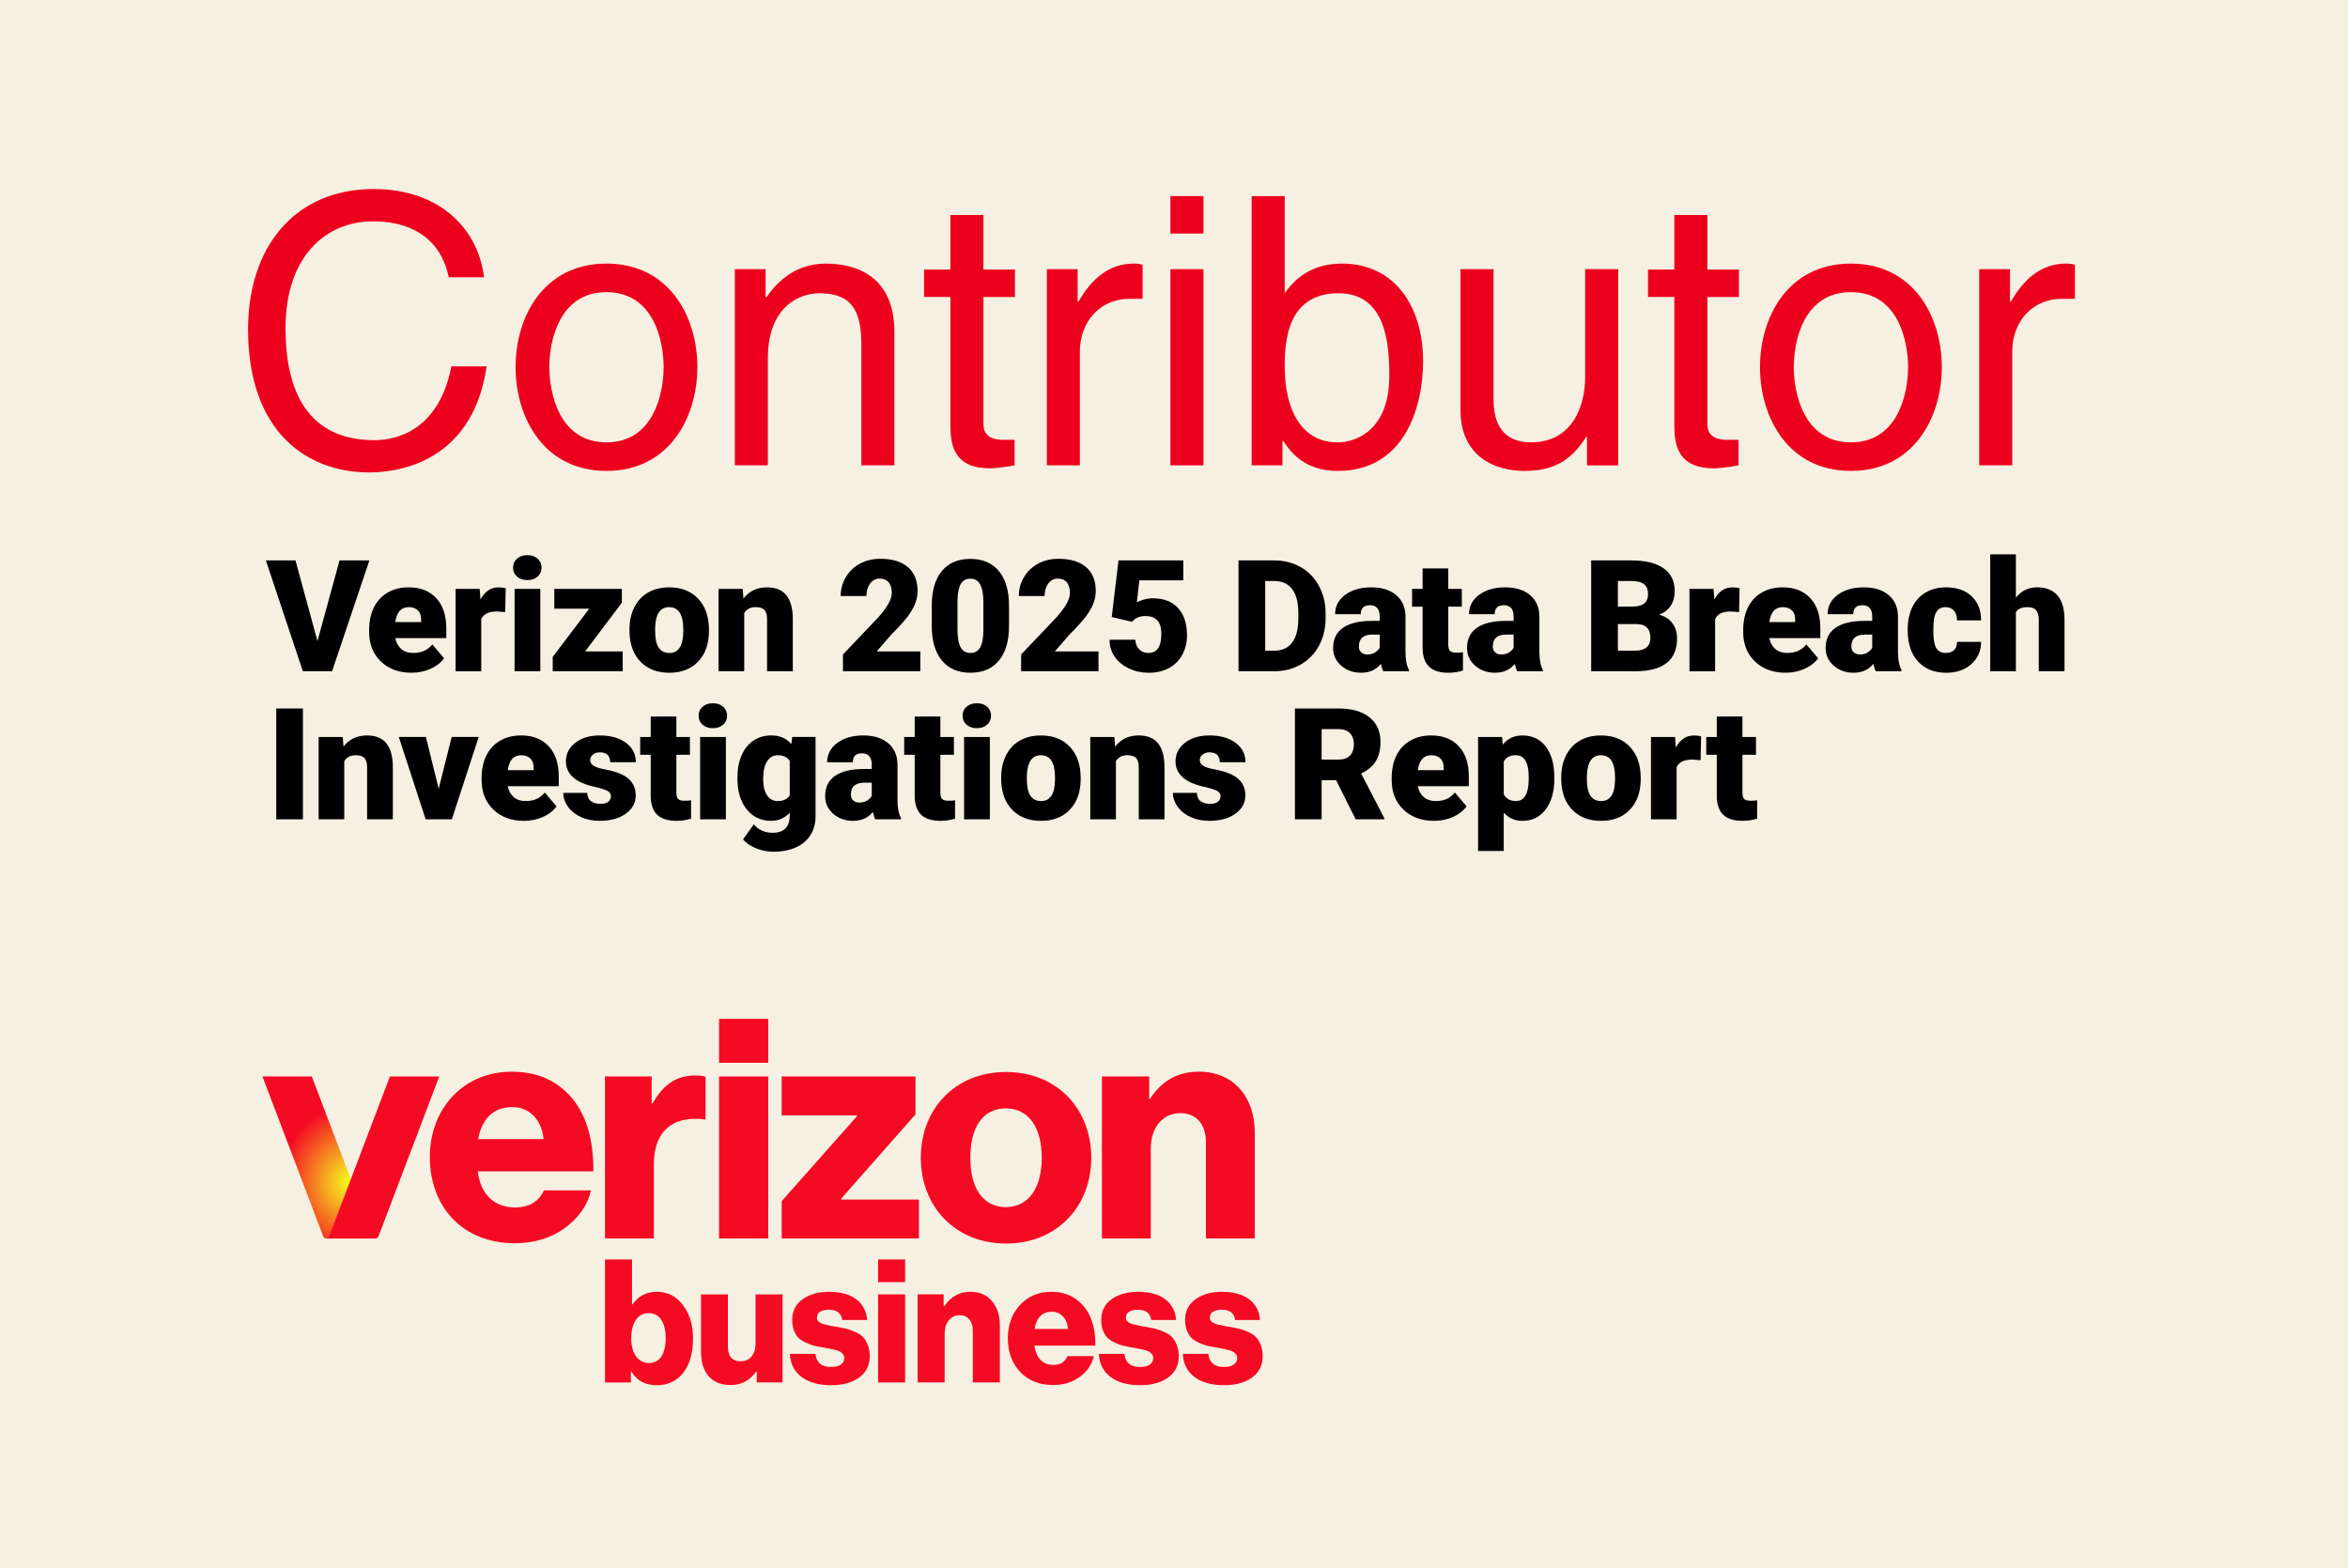 <?xml version="1.0" encoding="UTF-8"?>
<!-- Created with Inkscape (http://www.inkscape.org/) -->
<svg width="140.32mm" height="93.756mm" version="1.1" viewBox="0 0 140.32 93.756" xml:space="preserve" xmlns="http://www.w3.org/2000/svg" xmlns:xlink="http://www.w3.org/1999/xlink"><rect x="0" y="0" width="140.32" height="93.756" fill="#333333" stroke="none"/><defs><radialGradient id="radialGradient3738" cx="-227.38" cy="164.07" r="30.251" gradientTransform="matrix(3.4361e-7 -1.346 1.221 3.1172e-7 -429.61 -136.82)" gradientUnits="userSpaceOnUse"><stop stop-color="#f5ff1e" offset="0"/><stop stop-color="#f50a23" offset="1"/></radialGradient></defs><g transform="translate(-13.529 -16.989)"><path d="m13.529 16.989h140.32v93.756h-140.32z" fill="#f6f0e2" fill-rule="evenodd" stroke-linecap="round" stroke-linejoin="round" stroke-miterlimit="5.8" stroke-width="15.875"/><g transform="matrix(.179 0 0 .178 29.208 77.899)"><g transform="matrix(.624 0 0 .634 172.29 -52.348)" stroke-width="1.484"><path class="st0" d="m173.09 198.86h26.148v-47.773c0-10.901 6.369-18.613 15.76-18.613 9.055 0 13.745 6.369 13.745 15.424v50.962h26.148v-55.989c0-18.949-11.396-32.358-29.841-32.358-11.731 0-19.947 5.026-26.148 14.249h-0.504v-11.731h-25.309zm-51.298-88.179c-27.323 0-45.6 19.611-45.6 45.432 0 25.653 18.268 45.432 45.6 45.432s45.6-19.779 45.6-45.432c0-25.812-18.268-45.432-45.6-45.432zm-0.168 71.58c-12.403 0-18.94-10.389-18.94-26.148 0-15.927 6.537-26.148 18.94-26.148 12.403 0 19.275 10.23 19.275 26.148 9e-3 15.76-6.864 26.148-19.275 26.148zm-119.86 16.599h73.427v-20.618h-41.572v-0.504l39.726-44.593v-20.115h-71.58v20.618h40.229v0.504l-40.229 44.929zm-33.533 0h26.316v-85.829h-26.316zm-61.015 0h26.148v-39.39c0-17.941 10.733-25.821 27.155-23.639h0.504v-22.632c-1.343-0.504-2.853-0.671-5.362-0.671-10.23 0-17.102 4.691-22.968 14.752h-0.504v-14.249h-24.973zm-48.118-16.422c-11.563 0-18.604-7.544-19.947-19.108h61.854c0.168-18.445-4.691-33.197-14.92-42.411-7.208-6.705-16.767-10.397-28.834-10.397-25.812 0-43.754 19.611-43.754 45.264 0 25.812 17.102 45.6 45.432 45.6 10.733 0 19.275-2.853 26.316-7.712 7.544-5.194 12.906-12.738 14.417-20.282h-25.141c-2.509 5.689-7.712 9.046-15.424 9.046zm-1.334-53.144c9.223 0 15.592 6.873 16.599 16.934h-35.035c2.005-10.23 7.535-16.934 18.436-16.934zm110.47-46.775h26.316v23.304h-26.316z" fill="#f50a23"/><path class="st0" d="m-276.06 113.03 32.544 84.769c0.247 0.645 0.866 1.069 1.555 1.069h26.404c-0.689 0-1.307-0.424-1.555-1.069l-32.544-84.769z" fill="url(#radialGradient3738)"/><path class="st0" d="m-181.46 113.03-32.544 84.769c-0.247 0.645-0.866 1.069-1.555 1.069h-26.404c0.689 0 1.307-0.424 1.555-1.069l32.544-84.769z" fill="#f50a23"/></g><g transform="matrix(.978 0 0 1.021 .502 0)" fill="#f50a23" stroke-width="1.575" aria-label="business"><path d="m134.17 120.48q-5.997 0-8.769-4.582h-0.113v3.677h-8.825v-40.45h9.222v14.766h0.17q2.998-4.13 8.26-4.13 5.544 0 8.939 4.356 3.451 4.356 3.451 10.975 0 7.185-3.338 11.315-3.338 4.073-8.995 4.073zm-2.602-7.298q2.659 0 4.13-2.15 1.471-2.15 1.471-5.997 0-3.79-1.471-5.997-1.471-2.263-4.243-2.263-2.942 0-4.526 2.32-1.528 2.263-1.528 5.997 0 3.621 1.641 5.884 1.697 2.206 4.526 2.206z"/><path d="m159.42 120.42q-4.922 0-7.581-2.885-2.602-2.942-2.602-7.92v-19.009h9.165v17.085q0 4.922 4.356 4.922 2.376 0 3.734-1.584 1.358-1.641 1.358-4.243v-16.18h9.222v28.966h-8.825v-3.564h-0.17q-3.281 4.413-8.656 4.413z"/><path d="m193.66 120.48q-6.336 0-10.127-2.716-3.734-2.772-3.96-7.581h8.712q0.509 4.3 5.318 4.3 2.093 0 3.281-0.735 1.245-0.792 1.245-2.15 0-0.453-0.113-0.792t-0.396-0.622q-0.283-0.283-0.566-0.509-0.226-0.226-0.735-0.396-0.509-0.226-0.905-0.339-0.339-0.113-1.075-0.226-0.679-0.17-1.075-0.226-0.396-0.113-1.245-0.226-0.849-0.17-1.245-0.226-1.81-0.283-3.055-0.566-1.245-0.339-2.772-1.018-1.471-0.679-2.433-1.528-0.905-0.905-1.528-2.376-0.622-1.528-0.622-3.508 0-4.413 3.564-6.845 3.564-2.433 8.939-2.433 6.053 0 9.391 2.489 3.338 2.433 3.677 6.789h-8.486q-0.453-3.394-4.639-3.394-1.81 0-2.942 0.679-1.075 0.679-1.075 1.98 0 0.339 0.113 0.622t0.339 0.509q0.283 0.226 0.509 0.396 0.283 0.17 0.735 0.339 0.453 0.17 0.792 0.283 0.396 0.113 1.018 0.226 0.679 0.113 1.075 0.226 0.453 0.057 1.188 0.226 0.735 0.113 1.188 0.17 1.923 0.339 3.168 0.622 1.245 0.283 2.885 1.018 1.697 0.679 2.659 1.641 0.962 0.905 1.641 2.546 0.735 1.584 0.735 3.734 0 4.639-3.677 7.128-3.621 2.489-9.504 2.489z"/><path d="m209.69 119.57v-28.966h9.222v28.966zm0-32.982v-7.468h9.222v7.468z"/><path d="m223.18 119.57v-28.966h8.882v3.96h0.17q3.338-4.809 8.939-4.809 4.696 0 7.355 3.055 2.716 2.998 2.716 7.92v18.839h-9.222v-16.972q0-2.376-1.188-3.734-1.131-1.414-3.338-1.414-2.263 0-3.677 1.697-1.414 1.697-1.414 4.413v16.01z"/><path d="m269.42 120.42q-7.015 0-11.258-4.3-4.186-4.356-4.186-11.088 0-6.562 4.13-10.919 4.186-4.356 10.749-4.356 5.94 0 9.9 3.621 5.205 4.752 5.092 14.087h-20.819q0.453 2.998 2.093 4.696 1.641 1.641 4.413 1.641 3.564 0 4.809-2.885h8.995q-1.018 4.186-4.865 6.845-3.79 2.659-9.052 2.659zm-6.336-18.443h11.428q-0.226-2.602-1.754-4.13-1.471-1.528-3.734-1.528-4.922 0-5.94 5.657z"/><path d="m299.14 120.48q-6.336 0-10.127-2.716-3.734-2.772-3.96-7.581h8.712q0.509 4.3 5.318 4.3 2.093 0 3.281-0.735 1.245-0.792 1.245-2.15 0-0.453-0.113-0.792-0.113-0.339-0.396-0.622t-0.566-0.509q-0.226-0.226-0.735-0.396-0.509-0.226-0.905-0.339-0.339-0.113-1.075-0.226-0.679-0.17-1.075-0.226-0.396-0.113-1.245-0.226-0.849-0.17-1.245-0.226-1.81-0.283-3.055-0.566-1.245-0.339-2.772-1.018-1.471-0.679-2.433-1.528-0.905-0.905-1.528-2.376-0.622-1.528-0.622-3.508 0-4.413 3.564-6.845t8.939-2.433q6.053 0 9.391 2.489 3.338 2.433 3.677 6.789h-8.486q-0.453-3.394-4.639-3.394-1.81 0-2.942 0.679-1.075 0.679-1.075 1.98 0 0.339 0.113 0.622 0.113 0.283 0.339 0.509 0.283 0.226 0.509 0.396 0.283 0.17 0.735 0.339 0.453 0.17 0.792 0.283 0.396 0.113 1.018 0.226 0.679 0.113 1.075 0.226 0.453 0.057 1.188 0.226 0.735 0.113 1.188 0.17 1.923 0.339 3.168 0.622 1.245 0.283 2.885 1.018 1.697 0.679 2.659 1.641 0.962 0.905 1.641 2.546 0.735 1.584 0.735 3.734 0 4.639-3.677 7.128-3.621 2.489-9.504 2.489z"/><path d="m327.79 120.48q-6.336 0-10.127-2.716-3.734-2.772-3.96-7.581h8.712q0.509 4.3 5.318 4.3 2.093 0 3.281-0.735 1.245-0.792 1.245-2.15 0-0.453-0.113-0.792t-0.396-0.622q-0.283-0.283-0.566-0.509-0.226-0.226-0.735-0.396-0.509-0.226-0.905-0.339-0.339-0.113-1.075-0.226-0.679-0.17-1.075-0.226-0.396-0.113-1.245-0.226-0.849-0.17-1.245-0.226-1.81-0.283-3.055-0.566-1.245-0.339-2.772-1.018-1.471-0.679-2.433-1.528-0.905-0.905-1.528-2.376-0.622-1.528-0.622-3.508 0-4.413 3.564-6.845 3.564-2.433 8.939-2.433 6.053 0 9.391 2.489 3.338 2.433 3.677 6.789h-8.486q-0.453-3.394-4.639-3.394-1.81 0-2.942 0.679-1.075 0.679-1.075 1.98 0 0.339 0.113 0.622t0.339 0.509q0.283 0.226 0.509 0.396 0.283 0.17 0.735 0.339 0.453 0.17 0.792 0.283 0.396 0.113 1.018 0.226 0.679 0.113 1.075 0.226 0.453 0.057 1.188 0.226 0.735 0.113 1.188 0.17 1.923 0.339 3.168 0.622 1.245 0.283 2.885 1.018 1.697 0.679 2.659 1.641 0.962 0.905 1.641 2.546 0.735 1.584 0.735 3.734 0 4.639-3.677 7.128-3.621 2.489-9.504 2.489z"/></g></g><g fill="#ed001d" stroke-width=".265" aria-label="Contributor"><path d="m42.455 33.567c-0.31-2.705-2.461-5.277-6.607-5.277-4.678 0-7.494 3.437-7.494 8.381 0 6.186 3.57 8.559 7.228 8.559 1.22 0 6.142-0.266 7.029-6.341h-2.106c-0.732 3.747-3.171 4.412-4.59 4.412-3.991 0-5.322-2.905-5.322-6.696 0-4.235 2.35-6.386 5.255-6.386 1.552 0 3.902 0.51 4.501 3.348z"/><path d="m44.34 38.932c0 3.015 1.685 6.208 5.432 6.208s5.432-3.193 5.432-6.208-1.685-6.186-5.432-6.186-5.432 3.171-5.432 6.186zm2.018 0c0-1.574 0.599-4.479 3.415-4.479s3.415 2.905 3.415 4.479-0.599 4.501-3.415 4.501-3.415-2.927-3.415-4.501z"/><path d="m57.444 33.079v11.729h1.973v-6.386c0-3.193 1.973-3.902 3.082-3.902 1.929 0 2.506 1.042 2.506 3.06v7.228h1.973v-7.982c0-3.326-2.284-4.08-4.102-4.08-2.018 0-3.104 1.375-3.526 1.996h-0.067v-1.663z"/><path d="m70.326 29.842v3.259h-1.574v1.641h1.574v7.716c0 1.419 0.421 2.528 2.373 2.528 0.2 0 0.887-0.067 1.463-0.177v-1.53h-0.687c-0.399 0-1.175-0.067-1.175-0.931v-7.605h1.885v-1.641h-1.885v-3.259z"/><path d="m76.091 33.079v11.729h1.973v-6.807c0-1.707 1.131-3.148 2.971-3.148h0.776v-2.04c-0.177-0.044-0.288-0.067-0.532-0.067-1.486 0-2.528 0.931-3.304 2.284h-0.044v-1.951z"/><path d="m85.448 33.079h-1.973v11.729h1.973zm0-2.129v-2.24h-1.973v2.24z"/><path d="m90.304 28.711h-1.973v16.097h1.84v-1.463h0.044c0.421 0.643 1.264 1.796 3.259 1.796 3.969 0 5.1-3.769 5.1-6.563 0-3.304-1.73-5.831-4.834-5.831-1.419 0-2.572 0.532-3.437 1.774zm3.215 5.809c2.838 0 3.038 3.015 3.038 4.944 0 3.126-1.863 3.969-3.104 3.969-2.151 0-3.148-1.973-3.148-4.523 0-1.53 0.155-4.39 3.215-4.39z"/><path d="m100.81 33.079v8.426c0 2.794 2.084 3.636 3.814 3.636 1.885 0 2.882-0.732 3.725-2.084l0.022 0.044v1.707h1.863v-11.729h-1.973v6.452c0 1.707-0.754 3.902-3.237 3.902-1.264 0-2.24-0.643-2.24-2.572v-7.783z"/><path d="m113.59 29.842v3.259h-1.574v1.641h1.574v7.716c0 1.419 0.421 2.528 2.373 2.528 0.2 0 0.887-0.067 1.463-0.177v-1.53h-0.687c-0.399 0-1.175-0.067-1.175-0.931v-7.605h1.885v-1.641h-1.885v-3.259z"/><path d="m118.71 38.932c0 3.015 1.685 6.208 5.432 6.208 3.747 0 5.432-3.193 5.432-6.208s-1.685-6.186-5.432-6.186c-3.747 0-5.432 3.171-5.432 6.186zm2.018 0c0-1.574 0.599-4.479 3.415-4.479 2.816 0 3.415 2.905 3.415 4.479s-0.599 4.501-3.415 4.501c-2.816 0-3.415-2.927-3.415-4.501z"/><path d="m131.81 33.079v11.729h1.973v-6.807c0-1.707 1.131-3.148 2.971-3.148h0.776v-2.04c-0.177-0.044-0.288-0.067-0.532-0.067-1.486 0-2.528 0.931-3.304 2.284h-0.044v-1.951z"/></g><g stroke-width=".265" aria-label="Verizon 2025 Data Breach Investigations Report"><path d="m32.501 55.312 1.32-4.823h1.784l-2.23 6.625h-1.747l-2.211-6.625h1.77z"/><path d="m38.125 57.205q-1.133 0-1.834-0.673-0.701-0.678-0.701-1.761v-0.127q0-0.755 0.278-1.333 0.282-0.578 0.819-0.892 0.537-0.319 1.274-0.319 1.037 0 1.638 0.646 0.601 0.642 0.601 1.793v0.596h-3.049q0.082 0.414 0.359 0.651 0.278 0.237 0.719 0.237 0.728 0 1.138-0.51l0.701 0.828q-0.287 0.396-0.814 0.632-0.523 0.232-1.129 0.232zm-0.173-3.922q-0.673 0-0.801 0.892h1.547v-0.118q0.009-0.369-0.187-0.569-0.196-0.205-0.56-0.205z"/><path d="m43.722 53.579-0.505-0.036q-0.723 0-0.928 0.455v3.117h-1.533v-4.923h1.438l0.05 0.632q0.387-0.723 1.078-0.723 0.246 0 0.428 0.055z"/><path d="m45.819 57.114h-1.538v-4.923h1.538zm-1.629-6.193q0-0.328 0.237-0.537 0.237-0.209 0.614-0.209 0.378 0 0.614 0.209 0.237 0.209 0.237 0.537 0 0.328-0.237 0.537-0.237 0.209-0.614 0.209-0.378 0-0.614-0.209-0.237-0.209-0.237-0.537z"/><path d="m48.499 55.931h2.243v1.183h-4.182v-0.855l2.184-2.885h-2.088v-1.183h4.036v0.828z"/><path d="m51.147 54.607q0-0.737 0.287-1.31 0.287-0.578 0.824-0.887t1.26-0.309q1.106 0 1.743 0.687 0.637 0.683 0.637 1.861v0.055q0 1.151-0.642 1.829-0.637 0.673-1.729 0.673-1.051 0-1.688-0.628-0.637-0.632-0.687-1.711zm1.533 0.096q0 0.683 0.214 1.001t0.632 0.319q0.819 0 0.837-1.26v-0.155q0-1.324-0.846-1.324-0.769 0-0.833 1.142z"/><path d="m57.909 52.191 0.05 0.578q0.51-0.669 1.406-0.669 0.769 0 1.147 0.46 0.382 0.46 0.396 1.383v3.171h-1.538v-3.108q0-0.373-0.15-0.546-0.15-0.177-0.546-0.177-0.45 0-0.669 0.355v3.476h-1.533v-4.923z"/><path d="m68.529 57.114h-4.623v-1.001l2.13-2.239q0.787-0.896 0.787-1.424 0-0.428-0.187-0.651t-0.541-0.223q-0.35 0-0.569 0.3-0.218 0.296-0.218 0.742h-1.538q0-0.61 0.305-1.124 0.305-0.519 0.846-0.81 0.541-0.291 1.21-0.291 1.074 0 1.652 0.496 0.582 0.496 0.582 1.424 0 0.391-0.146 0.764-0.146 0.369-0.455 0.778-0.305 0.405-0.987 1.087l-0.855 0.987h2.607z"/><path d="m73.83 54.407q0 1.342-0.605 2.07-0.601 0.728-1.697 0.728-1.106 0-1.711-0.733-0.605-0.733-0.605-2.066v-1.21q0-1.342 0.601-2.07 0.605-0.728 1.706-0.728t1.706 0.733 0.605 2.07zm-1.533-1.406q0-0.714-0.187-1.065-0.187-0.355-0.592-0.355-0.396 0-0.578 0.328-0.177 0.328-0.191 0.992v1.693q0 0.742 0.187 1.087 0.187 0.341 0.592 0.341 0.391 0 0.578-0.332 0.187-0.337 0.191-1.051z"/><path d="m79.176 57.114h-4.623v-1.001l2.13-2.239q0.787-0.896 0.787-1.424 0-0.428-0.187-0.651-0.187-0.223-0.541-0.223-0.35 0-0.569 0.3-0.218 0.296-0.218 0.742h-1.538q0-0.61 0.305-1.124 0.305-0.519 0.846-0.81 0.541-0.291 1.21-0.291 1.074 0 1.652 0.496 0.582 0.496 0.582 1.424 0 0.391-0.146 0.764-0.146 0.369-0.455 0.778-0.305 0.405-0.987 1.087l-0.855 0.987h2.607z"/><path d="m79.968 53.874 0.405-3.385h3.872v1.192h-2.626l-0.15 1.315q0.164-0.096 0.428-0.168 0.268-0.073 0.523-0.073 0.987 0 1.515 0.587 0.532 0.582 0.532 1.638 0 0.637-0.287 1.156-0.282 0.514-0.796 0.792-0.514 0.278-1.215 0.278-0.623 0-1.169-0.255-0.546-0.259-0.855-0.705-0.309-0.45-0.305-1.015h1.538q0.023 0.364 0.232 0.578 0.209 0.214 0.551 0.214 0.774 0 0.774-1.147 0-1.06-0.946-1.06-0.537 0-0.801 0.346z"/><path d="m87.544 57.114v-6.625h2.134q0.878 0 1.579 0.4 0.701 0.396 1.092 1.124 0.396 0.723 0.4 1.624v0.305q0 0.91-0.387 1.633-0.382 0.719-1.083 1.129-0.696 0.405-1.556 0.41zm1.597-5.392v4.163h0.555q0.687 0 1.056-0.487 0.369-0.491 0.369-1.456v-0.287q0-0.96-0.369-1.447-0.369-0.487-1.074-0.487z"/><path d="m96.198 57.114q-0.082-0.15-0.146-0.441-0.423 0.532-1.183 0.532-0.696 0-1.183-0.419-0.487-0.423-0.487-1.06 0-0.801 0.592-1.21 0.592-0.41 1.72-0.41h0.473v-0.259q0-0.678-0.587-0.678-0.546 0-0.546 0.537h-1.533q0-0.714 0.605-1.16 0.61-0.446 1.552-0.446 0.942 0 1.488 0.46 0.546 0.46 0.56 1.26v2.18q0.009 0.678 0.209 1.037v0.077zm-0.96-1.001q0.287 0 0.473-0.123 0.191-0.123 0.273-0.278v-0.787h-0.446q-0.801 0-0.801 0.719 0 0.209 0.141 0.341 0.141 0.127 0.359 0.127z"/><path d="m100.08 50.967v1.224h0.81v1.065h-0.81v2.252q0 0.278 0.1 0.387 0.1 0.109 0.396 0.109 0.228 0 0.382-0.027v1.097q-0.414 0.132-0.865 0.132-0.792 0-1.169-0.373-0.378-0.373-0.378-1.133v-2.443h-0.628v-1.065h0.628v-1.224z"/><path d="m104.2 57.114q-0.082-0.15-0.146-0.441-0.423 0.532-1.183 0.532-0.696 0-1.183-0.419-0.487-0.423-0.487-1.06 0-0.801 0.592-1.21 0.592-0.41 1.72-0.41h0.473v-0.259q0-0.678-0.587-0.678-0.546 0-0.546 0.537h-1.533q0-0.714 0.605-1.16 0.61-0.446 1.552-0.446 0.942 0 1.488 0.46 0.546 0.46 0.56 1.26v2.18q9e-3 0.678 0.209 1.037v0.077zm-0.96-1.001q0.287 0 0.473-0.123 0.191-0.123 0.273-0.278v-0.787h-0.446q-0.801 0-0.801 0.719 0 0.209 0.141 0.341 0.141 0.127 0.359 0.127z"/><path d="m108.62 57.114v-6.625h2.38q1.279 0 1.943 0.469 0.669 0.469 0.669 1.361 0 0.514-0.237 0.878-0.237 0.364-0.696 0.537 0.519 0.137 0.796 0.51 0.278 0.373 0.278 0.91 0 0.974-0.619 1.465-0.614 0.487-1.825 0.496zm1.597-2.817v1.588h1.047q0.432 0 0.664-0.196 0.232-0.2 0.232-0.56 0-0.828-0.824-0.833zm0-1.046h0.833q0.523-0.004 0.746-0.191 0.223-0.187 0.223-0.551 0-0.419-0.241-0.601-0.241-0.187-0.778-0.187h-0.783z"/><path d="m117.46 53.579-0.505-0.036q-0.723 0-0.928 0.455v3.117h-1.533v-4.923h1.438l0.05 0.632q0.387-0.723 1.078-0.723 0.246 0 0.428 0.055z"/><path d="m120.24 57.205q-1.133 0-1.834-0.673-0.701-0.678-0.701-1.761v-0.127q0-0.755 0.278-1.333 0.282-0.578 0.819-0.892 0.537-0.319 1.274-0.319 1.037 0 1.638 0.646 0.601 0.642 0.601 1.793v0.596h-3.049q0.082 0.414 0.359 0.651 0.278 0.237 0.719 0.237 0.728 0 1.138-0.51l0.701 0.828q-0.287 0.396-0.814 0.632-0.523 0.232-1.128 0.232zm-0.173-3.922q-0.673 0-0.801 0.892h1.547v-0.118q9e-3 -0.369-0.187-0.569-0.196-0.205-0.56-0.205z"/><path d="m125.63 57.114q-0.082-0.15-0.146-0.441-0.423 0.532-1.183 0.532-0.696 0-1.183-0.419-0.487-0.423-0.487-1.06 0-0.801 0.592-1.21t1.72-0.41h0.473v-0.259q0-0.678-0.587-0.678-0.546 0-0.546 0.537h-1.533q0-0.714 0.605-1.16 0.61-0.446 1.552-0.446 0.942 0 1.488 0.46 0.546 0.46 0.56 1.26v2.18q9e-3 0.678 0.209 1.037v0.077zm-0.96-1.001q0.287 0 0.473-0.123 0.191-0.123 0.273-0.278v-0.787h-0.446q-0.801 0-0.801 0.719 0 0.209 0.141 0.341 0.141 0.127 0.359 0.127z"/><path d="m129.81 56.022q0.323 0 0.501-0.173 0.177-0.177 0.173-0.491h1.438q0 0.81-0.582 1.329-0.578 0.519-1.492 0.519-1.074 0-1.693-0.673t-0.619-1.866v-0.064q0-0.746 0.273-1.315 0.278-0.573 0.796-0.878 0.519-0.309 1.229-0.309 0.96 0 1.524 0.532 0.564 0.532 0.564 1.442h-1.438q0-0.382-0.187-0.587-0.187-0.205-0.501-0.205-0.596 0-0.696 0.76-0.032 0.241-0.032 0.664 0 0.742 0.177 1.028 0.177 0.287 0.564 0.287z"/><path d="m134 52.719q0.491-0.619 1.256-0.619 0.814 0 1.229 0.482t0.423 1.424v3.108h-1.538v-3.071q0-0.391-0.159-0.573-0.159-0.187-0.541-0.187-0.473 0-0.669 0.3v3.531h-1.533v-6.989h1.533z"/><path d="m31.632 65.967h-1.593v-6.625h1.593z"/><path d="m34.007 61.044 0.05 0.578q0.51-0.669 1.406-0.669 0.769 0 1.147 0.46 0.382 0.46 0.396 1.383v3.171h-1.538v-3.108q0-0.373-0.15-0.546-0.15-0.177-0.546-0.177-0.45 0-0.669 0.355v3.476h-1.533v-4.923z"/><path d="m39.745 64.142 0.778-3.099h1.615l-1.606 4.923h-1.565l-1.606-4.923h1.62z"/><path d="m44.846 66.058q-1.133 0-1.834-0.673-0.701-0.678-0.701-1.761v-0.127q0-0.755 0.278-1.333 0.282-0.578 0.819-0.892 0.537-0.319 1.274-0.319 1.037 0 1.638 0.646 0.601 0.642 0.601 1.793v0.596h-3.049q0.082 0.414 0.359 0.651 0.278 0.237 0.719 0.237 0.728 0 1.138-0.51l0.701 0.828q-0.287 0.396-0.814 0.632-0.523 0.232-1.129 0.232zm-0.173-3.922q-0.673 0-0.801 0.892h1.547v-0.118q0.009-0.369-0.187-0.569-0.196-0.205-0.56-0.205z"/><path d="m50.042 64.584q0-0.196-0.205-0.314-0.205-0.118-0.778-0.246-0.573-0.127-0.946-0.332-0.373-0.209-0.569-0.505-0.196-0.296-0.196-0.678 0-0.678 0.56-1.115 0.56-0.441 1.465-0.441 0.974 0 1.565 0.441t0.592 1.16h-1.538q0-0.592-0.623-0.592-0.241 0-0.405 0.137-0.164 0.132-0.164 0.332 0 0.205 0.2 0.332t0.637 0.209q0.441 0.082 0.774 0.196 1.11 0.382 1.11 1.37 0 0.673-0.601 1.097-0.596 0.423-1.547 0.423-0.632 0-1.129-0.228-0.496-0.228-0.774-0.619-0.278-0.391-0.278-0.824h1.433q0.009 0.341 0.228 0.501 0.218 0.155 0.56 0.155 0.314 0 0.469-0.127 0.159-0.127 0.159-0.332z"/><path d="m53.95 59.82v1.224h0.81v1.065h-0.81v2.252q0 0.278 0.1 0.387 0.1 0.109 0.396 0.109 0.228 0 0.382-0.027v1.097q-0.414 0.132-0.865 0.132-0.792 0-1.169-0.373t-0.378-1.133v-2.443h-0.628v-1.065h0.628v-1.224z"/><path d="m56.908 65.967h-1.538v-4.923h1.538zm-1.629-6.193q0-0.328 0.237-0.537 0.237-0.209 0.614-0.209 0.378 0 0.614 0.209 0.237 0.209 0.237 0.537 0 0.328-0.237 0.537-0.237 0.209-0.614 0.209-0.378 0-0.614-0.209-0.237-0.209-0.237-0.537z"/><path d="m57.599 63.469q0-0.746 0.246-1.32 0.246-0.573 0.705-0.883 0.46-0.314 1.069-0.314 0.769 0 1.201 0.519l0.055-0.428h1.392v4.737q0 0.651-0.305 1.129-0.3 0.482-0.874 0.737-0.573 0.259-1.329 0.259-0.541 0-1.051-0.205-0.505-0.205-0.774-0.532l0.642-0.901q0.428 0.505 1.129 0.505 1.019 0 1.019-1.046v-0.155q-0.441 0.487-1.115 0.487-0.901 0-1.456-0.687-0.555-0.692-0.555-1.847zm1.538 0.096q0 0.605 0.228 0.96 0.228 0.35 0.637 0.35 0.496 0 0.723-0.332v-2.07q-0.223-0.337-0.714-0.337-0.41 0-0.642 0.369-0.232 0.364-0.232 1.06z"/><path d="m65.84 65.967q-0.082-0.15-0.146-0.441-0.423 0.532-1.183 0.532-0.696 0-1.183-0.419-0.487-0.423-0.487-1.06 0-0.801 0.592-1.21t1.72-0.41h0.473v-0.259q0-0.678-0.587-0.678-0.546 0-0.546 0.537h-1.533q0-0.714 0.605-1.16 0.61-0.446 1.552-0.446 0.942 0 1.488 0.46t0.56 1.26v2.18q0.009 0.678 0.209 1.037v0.077zm-0.96-1.001q0.287 0 0.473-0.123 0.191-0.123 0.273-0.278v-0.787h-0.446q-0.801 0-0.801 0.719 0 0.209 0.141 0.341 0.141 0.127 0.359 0.127z"/><path d="m69.726 59.82v1.224h0.81v1.065h-0.81v2.252q0 0.278 0.1 0.387 0.1 0.109 0.396 0.109 0.228 0 0.382-0.027v1.097q-0.414 0.132-0.865 0.132-0.792 0-1.169-0.373t-0.378-1.133v-2.443h-0.628v-1.065h0.628v-1.224z"/><path d="m72.683 65.967h-1.538v-4.923h1.538zm-1.629-6.193q0-0.328 0.237-0.537 0.237-0.209 0.614-0.209 0.378 0 0.614 0.209 0.237 0.209 0.237 0.537 0 0.328-0.237 0.537-0.237 0.209-0.614 0.209-0.378 0-0.614-0.209-0.237-0.209-0.237-0.537z"/><path d="m73.361 63.46q0-0.737 0.287-1.31 0.287-0.578 0.824-0.887 0.537-0.309 1.26-0.309 1.106 0 1.743 0.687 0.637 0.683 0.637 1.861v0.055q0 1.151-0.642 1.829-0.637 0.673-1.729 0.673-1.051 0-1.688-0.628-0.637-0.632-0.687-1.711zm1.533 0.096q0 0.683 0.214 1.001t0.632 0.319q0.819 0 0.837-1.26v-0.155q0-1.324-0.846-1.324-0.769 0-0.833 1.142z"/><path d="m80.122 61.044 0.05 0.578q0.51-0.669 1.406-0.669 0.769 0 1.147 0.46 0.382 0.46 0.396 1.383v3.171h-1.538v-3.108q0-0.373-0.15-0.546-0.15-0.177-0.546-0.177-0.45 0-0.669 0.355v3.476h-1.533v-4.923z"/><path d="m86.474 64.584q0-0.196-0.205-0.314-0.205-0.118-0.778-0.246t-0.946-0.332q-0.373-0.209-0.569-0.505-0.196-0.296-0.196-0.678 0-0.678 0.56-1.115 0.56-0.441 1.465-0.441 0.974 0 1.565 0.441 0.592 0.441 0.592 1.16h-1.538q0-0.592-0.623-0.592-0.241 0-0.405 0.137-0.164 0.132-0.164 0.332 0 0.205 0.2 0.332t0.637 0.209q0.441 0.082 0.774 0.196 1.11 0.382 1.11 1.37 0 0.673-0.601 1.097-0.596 0.423-1.547 0.423-0.632 0-1.129-0.228-0.496-0.228-0.774-0.619t-0.278-0.824h1.433q0.009 0.341 0.228 0.501 0.218 0.155 0.56 0.155 0.314 0 0.469-0.127 0.159-0.127 0.159-0.332z"/><path d="m93.377 63.628h-0.865v2.339h-1.597v-6.625h2.607q1.179 0 1.843 0.523 0.664 0.523 0.664 1.479 0 0.692-0.282 1.147-0.278 0.455-0.874 0.737l1.383 2.671v0.068h-1.711zm-0.865-1.233h1.01q0.455 0 0.683-0.237 0.232-0.241 0.232-0.669 0-0.428-0.232-0.669-0.232-0.246-0.683-0.246h-1.01z"/><path d="m99.233 66.058q-1.133 0-1.834-0.673-0.701-0.678-0.701-1.761v-0.127q0-0.755 0.278-1.333 0.282-0.578 0.819-0.892 0.537-0.319 1.274-0.319 1.037 0 1.638 0.646 0.601 0.642 0.601 1.793v0.596h-3.049q0.082 0.414 0.359 0.651 0.278 0.237 0.719 0.237 0.728 0 1.138-0.51l0.701 0.828q-0.287 0.396-0.814 0.632-0.523 0.232-1.129 0.232zm-0.173-3.922q-0.673 0-0.801 0.892h1.547v-0.118q0.009-0.369-0.187-0.569-0.196-0.205-0.56-0.205z"/><path d="m106.42 63.542q0 1.147-0.519 1.834-0.514 0.683-1.392 0.683-0.678 0-1.115-0.496v2.298h-1.533v-6.816h1.433l0.045 0.455q0.441-0.546 1.16-0.546 0.91 0 1.415 0.673 0.505 0.669 0.505 1.843zm-1.533-0.096q0-1.31-0.764-1.31-0.546 0-0.728 0.391v1.938q0.2 0.41 0.737 0.41 0.733 0 0.755-1.265z"/><path d="m106.83 63.46q0-0.737 0.287-1.31 0.287-0.578 0.824-0.887 0.537-0.309 1.26-0.309 1.106 0 1.743 0.687 0.637 0.683 0.637 1.861v0.055q0 1.151-0.642 1.829-0.637 0.673-1.729 0.673-1.051 0-1.688-0.628-0.637-0.632-0.687-1.711zm1.533 0.096q0 0.683 0.214 1.001t0.632 0.319q0.819 0 0.837-1.26v-0.155q0-1.324-0.846-1.324-0.769 0-0.833 1.142z"/><path d="m115.16 62.432-0.505-0.036q-0.723 0-0.928 0.455v3.117h-1.533v-4.923h1.438l0.05 0.632q0.387-0.723 1.078-0.723 0.246 0 0.428 0.055z"/><path d="m117.66 59.82v1.224h0.81v1.065h-0.81v2.252q0 0.278 0.1 0.387 0.1 0.109 0.396 0.109 0.228 0 0.382-0.027v1.097q-0.414 0.132-0.865 0.132-0.792 0-1.169-0.373t-0.378-1.133v-2.443h-0.628v-1.065h0.628v-1.224z"/></g></g></svg>
